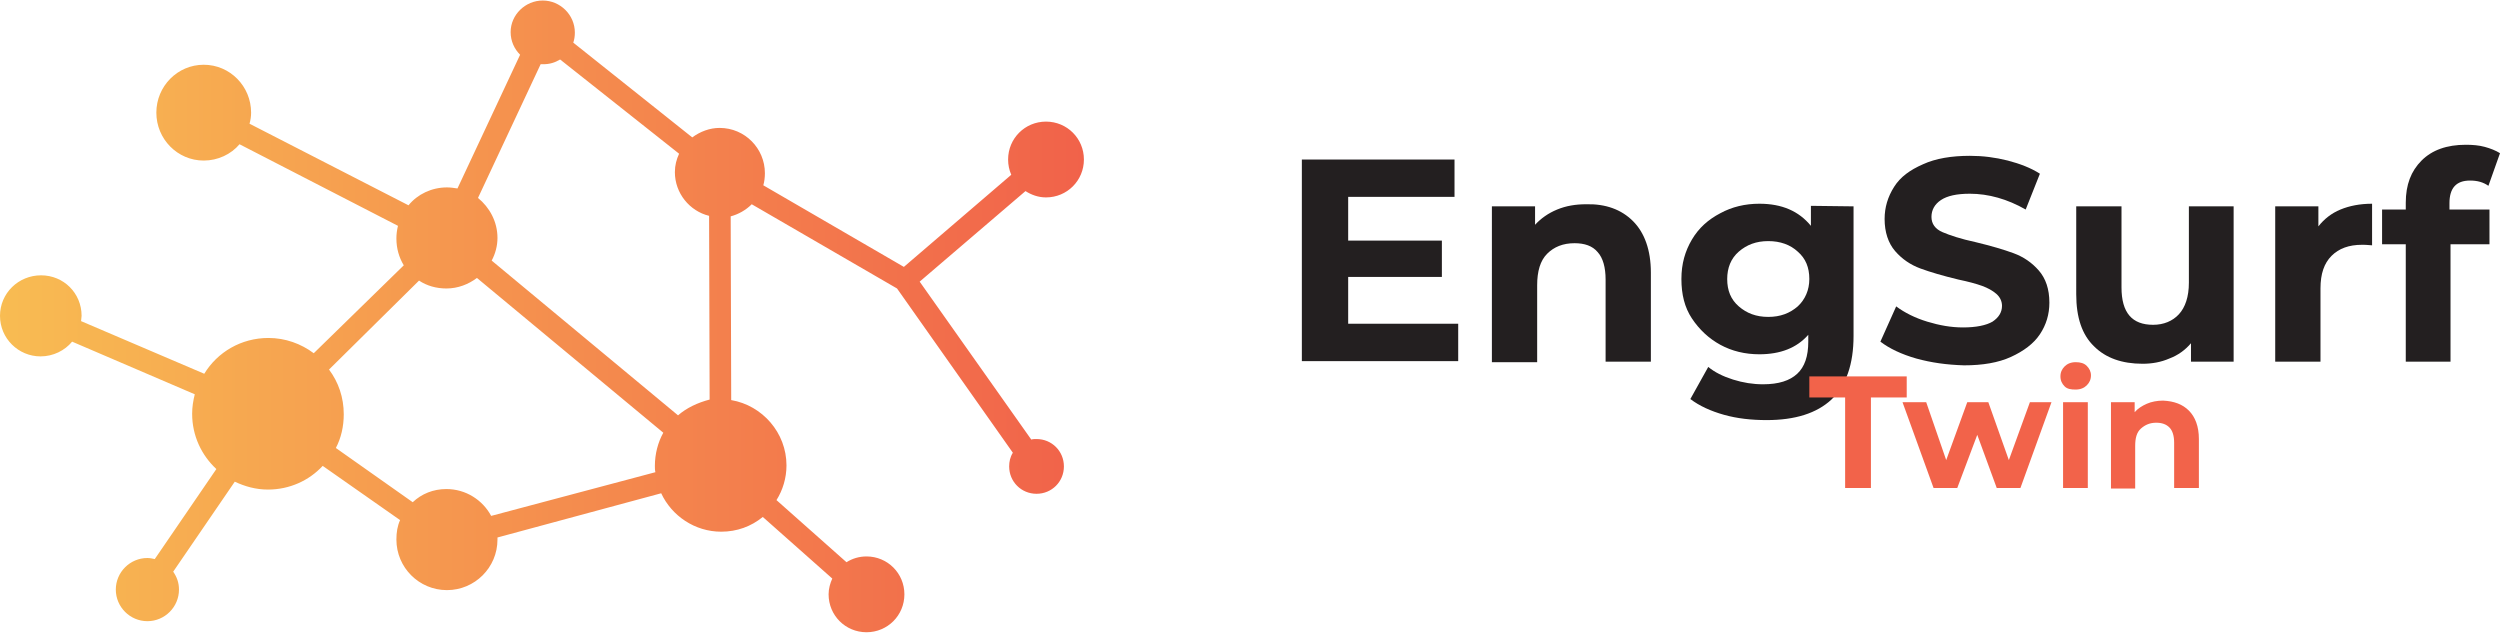 <?xml version="1.0" encoding="utf-8"?>
<!-- Generator: Adobe Illustrator 25.0.1, SVG Export Plug-In . SVG Version: 6.00 Build 0)  -->
<svg version="1.1" id="Layer_1" xmlns="http://www.w3.org/2000/svg" xmlns:xlink="http://www.w3.org/1999/xlink" x="0px" y="0px"
	 viewBox="0 0 474.9 120.3" style="enable-background:new 0 0 474.9 120.3;" xml:space="preserve">
<style type="text/css">
	.st0{fill:url(#SVGID_1_);}
	.st1{fill:#231F20;}
	.st2{fill:#F2634A;}
</style>
<g>
	<g>
		
			<linearGradient id="SVGID_1_" gradientUnits="userSpaceOnUse" x1="0" y1="61.141" x2="205.9" y2="61.141" gradientTransform="matrix(1 0 0 -1 0 121.276)">
			<stop  offset="0" style="stop-color:#F8BC52"/>
			<stop  offset="1" style="stop-color:#F1624A"/>
		</linearGradient>
		<path class="st0" d="M198.7,37.5c4,0,7.2-3.2,7.2-7.2s-3.2-7.2-7.2-7.2s-7.2,3.2-7.2,7.2c0,1,0.2,2,0.6,2.9l-20.4,17.5L145,35.2
			c0.2-0.7,0.3-1.5,0.3-2.3c0-4.7-3.8-8.6-8.6-8.6c-1.9,0-3.7,0.7-5.2,1.8L108.9,8.1c0.2-0.6,0.3-1.2,0.3-1.9c0-3.4-2.8-6.1-6.1-6.1
			S97,2.8,97,6.1c0,1.7,0.7,3.2,1.8,4.3L86.9,35.8c-0.7-0.1-1.3-0.2-2-0.2c-2.9,0-5.6,1.3-7.3,3.4L47.4,23.5
			c0.2-0.7,0.3-1.4,0.3-2.1c0-5-4-9.1-9-9.1s-9,4.1-9,9.1s4,9.1,9,9.1c2.7,0,5.2-1.2,6.8-3.1l30.1,15.5c-0.2,0.8-0.3,1.6-0.3,2.4
			c0,1.9,0.5,3.6,1.4,5.1L59.6,67.1c-2.4-1.8-5.4-2.9-8.6-2.9c-5.2,0-9.7,2.7-12.2,6.8L15.4,61c0-0.3,0.1-0.7,0.1-1
			c0-4.3-3.4-7.7-7.7-7.7C3.5,52.3,0,55.7,0,60s3.5,7.7,7.7,7.7c2.4,0,4.6-1.1,6-2.8L37,74.9c-0.3,1.2-0.5,2.4-0.5,3.7
			c0,4.2,1.8,7.9,4.6,10.5l-11.7,17.1c-0.5-0.1-0.9-0.2-1.4-0.2c-3.3,0-6,2.7-6,6s2.7,6,6,6s6-2.7,6-6c0-1.3-0.4-2.4-1.1-3.4
			l11.7-17.1c1.9,0.9,4,1.5,6.3,1.5c4.1,0,7.8-1.7,10.4-4.5L76,98.8c-0.5,1.1-0.7,2.3-0.7,3.7c0,5.3,4.3,9.6,9.6,9.6
			c5.3,0,9.6-4.3,9.6-9.6c0-0.1,0-0.2,0-0.4l31.1-8.4c2,4.3,6.4,7.3,11.4,7.3c3,0,5.7-1,7.9-2.8l13.2,11.7c-0.4,0.9-0.7,1.9-0.7,3
			c0,4,3.2,7.2,7.2,7.2s7.2-3.2,7.2-7.2s-3.2-7.2-7.2-7.2c-1.4,0-2.7,0.4-3.8,1.1l-13.3-11.8c1.2-1.9,1.9-4.2,1.9-6.6
			c0-6.2-4.6-11.4-10.5-12.4l-0.1-34.9c1.5-0.4,2.9-1.2,4-2.3l27.6,16l22,31.2c-0.5,0.8-0.7,1.7-0.7,2.6c0,2.9,2.3,5.2,5.2,5.2
			c2.9,0,5.2-2.3,5.2-5.2c0-2.9-2.3-5.2-5.2-5.2c-0.3,0-0.7,0-1,0.1l-21.2-30l20.1-17.2C195.9,37,197.2,37.5,198.7,37.5z
			 M124.4,88.5c0,0.4,0,0.8,0.1,1.2L93.3,98c-1.6-3-4.8-5.1-8.5-5.1c-2.5,0-4.7,0.9-6.4,2.5L63.8,85.1c1-1.9,1.5-4.1,1.5-6.4
			c0-3.2-1-6.1-2.8-8.5l17.1-16.9c1.5,1,3.3,1.5,5.2,1.5c2.2,0,4.2-0.8,5.8-2l35.4,29.4C125,84,124.4,86.2,124.4,88.5z M128.8,78.9
			L93.4,49.5c0.7-1.3,1.1-2.8,1.1-4.3c0-3.1-1.5-5.8-3.7-7.6l11.9-25.4c0.2,0,0.3,0,0.5,0c1.2,0,2.2-0.3,3.2-0.9l22.6,17.9
			c-0.5,1.1-0.8,2.2-0.8,3.5c0,4,2.8,7.4,6.5,8.3l0.1,34.9C132.5,76.5,130.4,77.5,128.8,78.9z"/>
	</g>
	<g>
		<g>
			<path class="st1" d="M277,61.5v7.1h-29.7V30.3h29v7.1h-20.2v8.3h17.8v6.9h-17.8v8.9C256.1,61.5,277,61.5,277,61.5z"/>
			<path class="st1" d="M310.2,42c2.2,2.2,3.4,5.5,3.4,9.8v16.9H305V53.1c0-2.3-0.5-4.1-1.5-5.2c-1-1.2-2.5-1.7-4.4-1.7
				c-2.2,0-3.9,0.7-5.2,2c-1.3,1.3-1.9,3.3-1.9,6v14.6h-8.6V39.2h8.2v3.5c1.1-1.2,2.5-2.2,4.2-2.9s3.5-1,5.5-1
				C305,38.7,308,39.8,310.2,42z"/>
			<path class="st1" d="M352.1,39.2v24.6c0,5.4-1.4,9.4-4.2,12.1c-2.8,2.6-6.9,3.9-12.3,3.9c-2.9,0-5.6-0.3-8.1-1s-4.7-1.7-6.4-3
				l3.4-6.1c1.2,1,2.8,1.8,4.7,2.4c1.9,0.6,3.8,0.9,5.7,0.9c3,0,5.1-0.7,6.5-2c1.4-1.3,2.1-3.3,2.1-6.1v-1.3
				c-2.2,2.5-5.3,3.7-9.3,3.7c-2.7,0-5.2-0.6-7.4-1.8s-4-2.9-5.4-5s-2-4.6-2-7.5s0.7-5.3,2-7.5c1.3-2.2,3.1-3.8,5.4-5
				c2.2-1.2,4.7-1.8,7.4-1.8c4.3,0,7.5,1.4,9.8,4.2v-3.8L352.1,39.2L352.1,39.2z M341.5,58.2c1.4-1.3,2.2-3.1,2.2-5.2
				c0-2.2-0.7-3.9-2.2-5.2c-1.4-1.3-3.3-2-5.6-2c-2.3,0-4.1,0.7-5.6,2s-2.2,3.1-2.2,5.2c0,2.2,0.7,3.9,2.2,5.2c1.5,1.3,3.3,2,5.6,2
				C338.2,60.2,340,59.5,341.5,58.2z"/>
			<path class="st1" d="M364,68.1c-2.8-0.8-5.1-1.9-6.8-3.2l3-6.7c1.6,1.2,3.6,2.2,5.9,2.9s4.5,1.1,6.8,1.1c2.5,0,4.4-0.4,5.6-1.1
				c1.2-0.8,1.8-1.8,1.8-3c0-0.9-0.4-1.7-1.1-2.3c-0.7-0.6-1.6-1.1-2.7-1.5c-1.1-0.4-2.6-0.8-4.5-1.2c-2.9-0.7-5.3-1.4-7.2-2.1
				s-3.5-1.8-4.8-3.3c-1.3-1.5-2-3.6-2-6.1c0-2.2,0.6-4.2,1.8-6.1s3-3.2,5.5-4.3c2.4-1.1,5.4-1.6,8.9-1.6c2.5,0,4.8,0.3,7.2,0.9
				c2.3,0.6,4.4,1.4,6.1,2.5l-2.7,6.8c-3.5-2-7.1-3-10.6-3c-2.5,0-4.3,0.4-5.5,1.2c-1.2,0.8-1.8,1.9-1.8,3.2s0.7,2.3,2.1,2.9
				s3.5,1.3,6.3,1.9c2.9,0.7,5.3,1.4,7.2,2.1c1.9,0.7,3.5,1.8,4.8,3.3c1.3,1.5,2,3.5,2,6.1c0,2.2-0.6,4.2-1.8,6s-3.1,3.2-5.5,4.3
				s-5.4,1.6-8.9,1.6C369.8,69.3,366.9,68.9,364,68.1z"/>
			<path class="st1" d="M424.3,39.2v29.5h-8.1v-3.5c-1.1,1.3-2.5,2.3-4.1,2.9c-1.6,0.7-3.3,1-5.1,1c-3.9,0-7-1.1-9.2-3.3
				c-2.3-2.2-3.4-5.5-3.4-9.9V39.2h8.6v15.4c0,4.8,2,7.1,6,7.1c2,0,3.7-0.7,4.9-2c1.2-1.3,1.9-3.3,1.9-6V39.2H424.3z"/>
			<path class="st1" d="M444.6,39.8c1.7-0.7,3.7-1.1,6-1.1v7.9c-1-0.1-1.6-0.1-1.9-0.1c-2.5,0-4.4,0.7-5.8,2.1
				c-1.4,1.4-2.1,3.4-2.1,6.2v13.9h-8.6V39.2h8.2V43C441.5,41.6,442.9,40.5,444.6,39.8z"/>
			<path class="st1" d="M465.3,39.8h7.6v6.6h-7.4v22.3H457V46.4h-4.5v-6.6h4.5v-1.3c0-3.4,1-6,3-8c2-2,4.8-3,8.4-3
				c1.3,0,2.5,0.1,3.6,0.4s2.1,0.7,2.9,1.2l-2.2,6.2c-1-0.7-2.1-1-3.5-1c-2.6,0-3.9,1.4-3.9,4.3V39.8z"/>
		</g>
		<g>
			<g>
				<path class="st2" d="M350.5,75.5h-6.8v-4h18.5v4h-6.8v17.2h-4.9V75.5z"/>
				<path class="st2" d="M389.7,76.4l-5.9,16.3h-4.5l-3.7-10.1l-3.8,10.1h-4.5l-5.9-16.3h4.5l3.8,11l4-11h4l3.9,11l4-11H389.7z"/>
				<path class="st2" d="M392.2,73.4c-0.5-0.5-0.8-1.1-0.8-1.9s0.3-1.4,0.8-1.9c0.5-0.5,1.2-0.8,2.1-0.8s1.6,0.2,2.1,0.7
					c0.5,0.5,0.8,1.1,0.8,1.8c0,0.8-0.3,1.4-0.8,1.9c-0.5,0.5-1.2,0.8-2.1,0.8S392.7,73.9,392.2,73.4z M391.9,76.4h4.7v16.3h-4.7
					V76.4z"/>
				<path class="st2" d="M415.8,78c1.2,1.2,1.9,3,1.9,5.4v9.3H413v-8.6c0-1.3-0.3-2.3-0.9-2.9c-0.6-0.6-1.4-0.9-2.5-0.9
					c-1.2,0-2.1,0.4-2.9,1.1s-1.1,1.8-1.1,3.3v8.1H401V76.4h4.5v1.9c0.6-0.7,1.4-1.2,2.3-1.6c0.9-0.4,2-0.6,3.1-0.6
					C413,76.2,414.6,76.8,415.8,78z"/>
			</g>
		</g>
	</g>
</g>
</svg>

